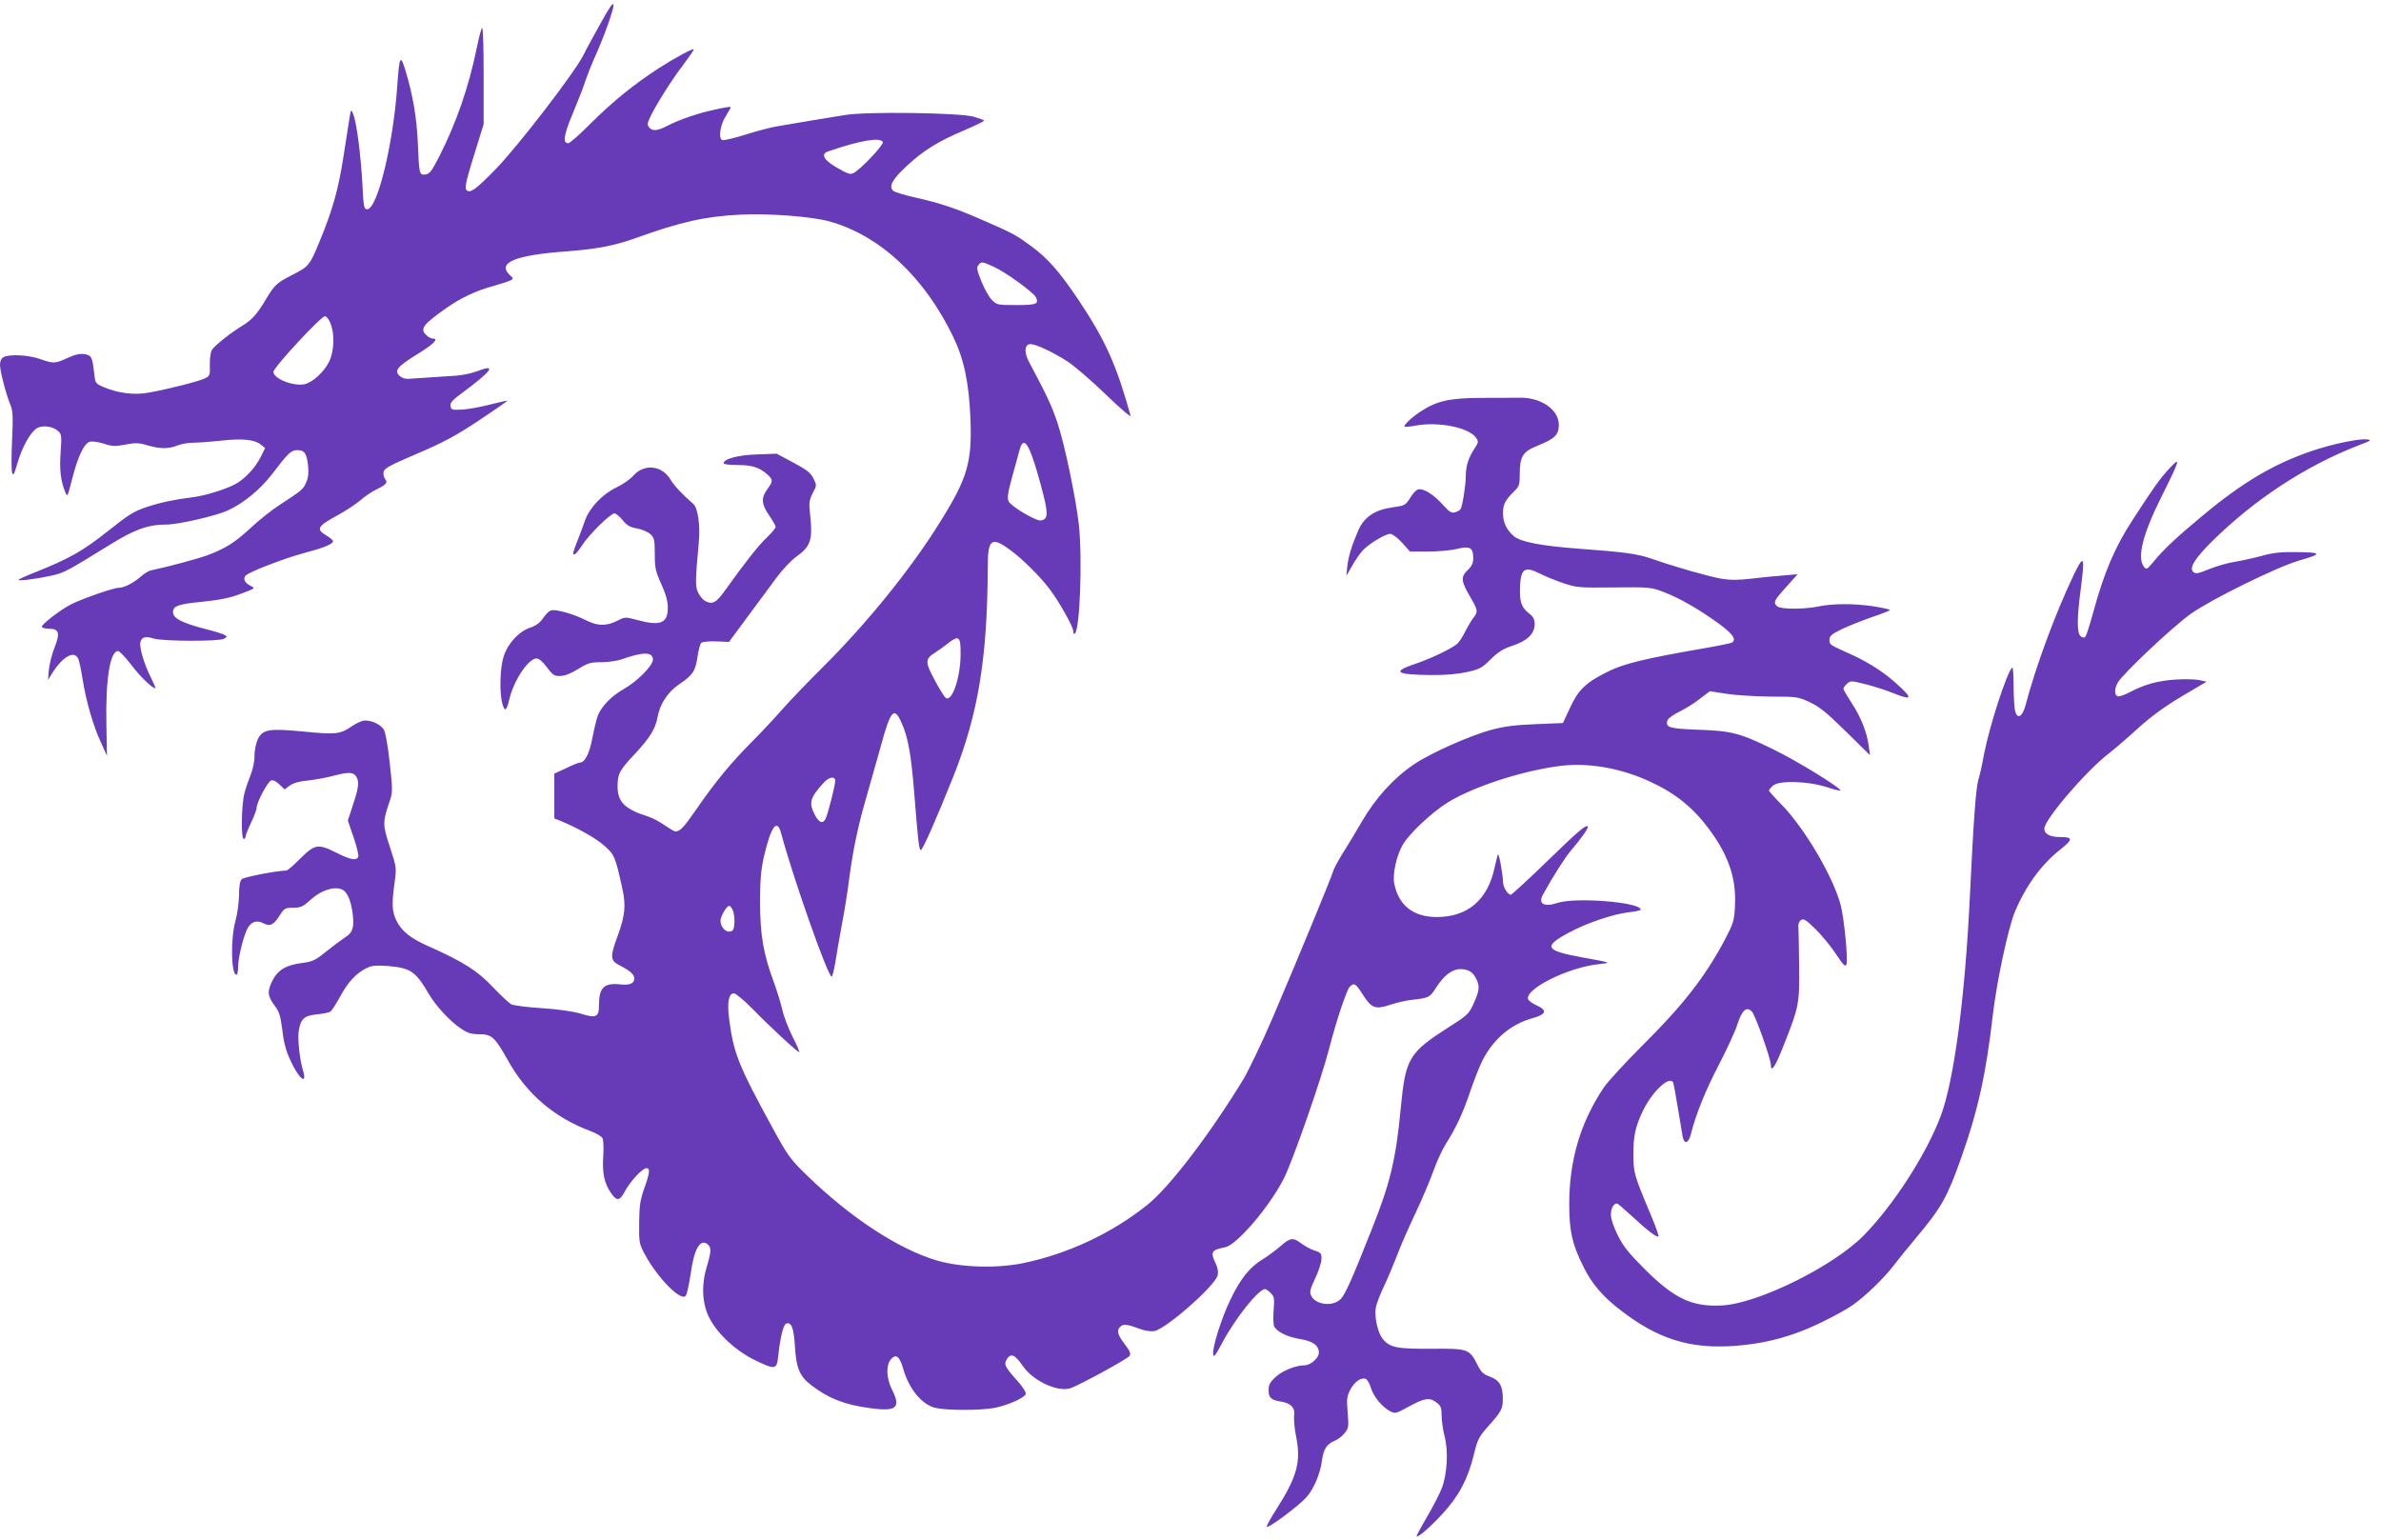 <?xml version="1.0" standalone="no"?>
<!DOCTYPE svg PUBLIC "-//W3C//DTD SVG 20010904//EN"
 "http://www.w3.org/TR/2001/REC-SVG-20010904/DTD/svg10.dtd">
<svg version="1.0" xmlns="http://www.w3.org/2000/svg"
 width="1280pt" height="828pt" viewBox="0 0 1280 828"
 preserveAspectRatio="xMidYMid meet">
<g transform="translate(0,828) scale(0.1,-0.1)"
fill="#673ab7" stroke="none">
<path d="M3229 8155 c-37 -66 -79 -143 -93 -172 -46 -92 -352 -490 -469 -610
-110 -113 -140 -134 -159 -115 -12 12 -2 54 58 245 l34 109 0 259 c0 142 -3
259 -8 259 -4 0 -17 -48 -29 -108 -43 -210 -109 -400 -201 -582 -41 -80 -52
-95 -75 -98 -33 -4 -34 1 -41 173 -6 133 -26 252 -66 385 -27 90 -33 80 -44
-77 -21 -314 -107 -668 -162 -668 -17 0 -20 11 -26 140 -9 156 -31 328 -49
371 -12 29 -12 28 -21 -26 -5 -30 -20 -128 -34 -217 -26 -165 -58 -278 -128
-446 -50 -122 -58 -131 -139 -172 -90 -46 -100 -55 -148 -135 -46 -78 -75
-110 -126 -141 -66 -40 -152 -109 -165 -132 -6 -12 -11 -48 -10 -79 2 -54 0
-59 -26 -72 -30 -15 -192 -57 -304 -77 -77 -14 -163 -3 -241 30 -44 19 -45 20
-51 78 -10 85 -14 92 -51 99 -25 4 -49 -1 -91 -20 -68 -31 -75 -32 -149 -6
-63 22 -164 27 -196 10 -12 -7 -19 -21 -19 -41 0 -34 32 -157 55 -213 14 -33
16 -62 10 -191 -4 -83 -4 -162 0 -175 6 -20 11 -12 29 51 25 85 68 163 103
186 29 19 86 12 115 -14 19 -16 20 -26 14 -114 -7 -93 0 -154 25 -215 11 -28
12 -25 35 64 31 125 66 200 97 207 13 4 47 -1 75 -10 45 -15 61 -16 116 -5 54
10 73 10 119 -4 69 -20 114 -20 160 -1 20 8 59 15 86 15 28 0 95 5 150 11 112
13 180 6 213 -21 l23 -18 -22 -46 c-31 -62 -88 -123 -142 -151 -61 -30 -163
-61 -231 -69 -95 -12 -163 -26 -242 -52 -67 -22 -96 -40 -209 -130 -134 -106
-205 -147 -391 -221 -48 -19 -88 -37 -88 -40 0 -8 104 6 180 23 65 15 82 24
310 165 132 82 205 109 303 109 66 0 271 47 334 77 84 39 171 111 234 192 88
116 104 131 137 131 39 0 50 -16 58 -81 4 -38 2 -65 -9 -90 -16 -39 -22 -44
-140 -121 -43 -27 -113 -83 -156 -123 -87 -81 -136 -112 -233 -149 -55 -20
-206 -61 -305 -82 -13 -2 -37 -17 -55 -33 -43 -37 -91 -61 -121 -61 -27 0
-196 -59 -255 -89 -59 -30 -163 -111 -157 -121 3 -6 22 -10 40 -10 52 0 59
-24 29 -99 -14 -35 -28 -89 -31 -120 l-5 -56 22 35 c55 88 116 124 139 82 6
-10 17 -61 25 -113 19 -119 57 -252 99 -341 l32 -71 -3 166 c-5 244 19 397 63
397 7 0 39 -33 69 -72 48 -64 114 -128 131 -128 3 0 -8 26 -24 58 -37 73 -64
166 -56 191 8 27 27 32 72 18 50 -15 351 -16 377 -1 19 11 19 12 0 22 -11 6
-57 20 -102 31 -126 33 -172 57 -172 91 0 32 30 43 158 55 94 10 147 20 207
43 78 29 79 30 53 42 -31 15 -43 37 -28 55 15 19 205 92 308 120 110 29 162
50 162 65 0 6 -16 20 -35 31 -58 34 -49 50 60 109 44 24 100 61 123 81 24 21
64 48 88 59 51 25 60 36 44 55 -6 8 -10 24 -8 37 2 19 30 35 180 99 143 61
208 96 333 179 85 57 154 104 153 106 -2 1 -44 -8 -94 -21 -50 -13 -117 -25
-150 -27 -54 -3 -59 -1 -62 19 -3 17 10 32 56 66 167 123 196 163 89 122 -48
-17 -92 -25 -182 -29 -66 -4 -141 -9 -166 -11 -35 -4 -52 -1 -69 13 -34 28
-15 51 95 119 88 54 116 83 80 83 -8 0 -24 9 -35 20 -33 33 -15 56 108 143 78
55 161 94 249 118 43 12 86 26 96 31 18 9 18 11 -2 29 -71 67 28 108 309 128
158 12 253 30 370 72 239 86 372 116 560 125 151 8 385 -10 478 -36 273 -76
511 -299 666 -620 58 -120 85 -245 93 -441 9 -234 -15 -318 -163 -555 -154
-249 -391 -542 -629 -779 -83 -82 -182 -186 -221 -230 -38 -44 -112 -123 -164
-175 -111 -112 -193 -211 -296 -360 -67 -97 -88 -120 -114 -120 -4 0 -30 15
-56 33 -27 19 -67 40 -89 47 -126 40 -165 78 -165 162 0 68 10 87 94 176 80
86 110 135 121 197 13 71 54 134 117 177 73 49 87 71 98 149 5 34 14 67 20 73
6 6 40 9 80 8 l69 -3 102 138 c56 76 126 171 156 211 30 40 75 88 101 107 81
58 92 91 77 230 -7 62 -5 76 14 114 22 41 22 43 4 79 -15 30 -35 46 -108 85
l-90 48 -105 -4 c-102 -3 -180 -24 -180 -48 0 -5 34 -9 75 -9 79 0 119 -13
163 -53 28 -26 28 -35 -3 -77 -34 -46 -32 -81 10 -141 19 -28 35 -56 35 -62 0
-6 -22 -32 -49 -58 -47 -45 -122 -141 -223 -283 -49 -68 -68 -78 -109 -56 -10
6 -26 25 -35 42 -17 32 -16 72 2 265 10 97 -4 192 -29 214 -55 47 -104 99
-122 130 -45 77 -141 88 -199 23 -17 -20 -59 -49 -93 -65 -74 -35 -144 -109
-168 -177 -9 -26 -27 -75 -41 -110 -27 -70 -27 -72 -15 -72 5 0 23 22 40 48
37 58 153 172 174 172 8 0 28 -16 44 -36 22 -28 39 -38 78 -45 27 -5 59 -19
72 -31 20 -19 23 -31 23 -106 0 -75 4 -93 35 -162 25 -55 35 -92 35 -127 0
-84 -39 -100 -165 -66 -63 17 -65 17 -108 -5 -58 -29 -106 -28 -170 5 -55 28
-137 53 -175 53 -15 0 -31 -13 -50 -40 -19 -28 -40 -44 -74 -55 -60 -21 -119
-85 -141 -156 -19 -59 -23 -194 -6 -253 13 -45 22 -39 38 28 24 100 102 216
145 216 14 0 33 -17 56 -47 32 -43 40 -48 73 -47 24 1 58 14 96 38 52 32 67
36 124 36 35 0 84 7 108 15 117 42 169 41 169 -1 0 -33 -86 -119 -161 -161
-60 -34 -113 -88 -134 -137 -7 -17 -20 -71 -30 -121 -16 -87 -41 -135 -69
-135 -6 0 -39 -13 -73 -30 l-63 -29 0 -121 0 -120 28 -11 c92 -37 194 -94 239
-134 57 -50 60 -58 98 -229 21 -94 16 -146 -25 -259 -42 -113 -40 -131 13
-158 55 -28 77 -48 77 -70 0 -26 -26 -37 -76 -31 -87 9 -114 -17 -114 -113 0
-63 -15 -70 -96 -45 -44 13 -119 24 -211 30 -79 5 -154 15 -165 21 -12 7 -56
48 -99 93 -82 87 -158 135 -339 216 -105 46 -153 85 -181 145 -22 47 -23 89
-8 199 11 80 11 82 -25 193 -40 121 -40 133 0 249 15 45 15 60 -1 204 -10 93
-23 164 -32 178 -19 31 -78 55 -112 47 -14 -3 -42 -17 -62 -31 -60 -41 -86
-44 -255 -27 -189 18 -222 13 -249 -43 -9 -20 -17 -59 -17 -86 1 -28 -8 -73
-20 -102 -11 -28 -27 -73 -34 -101 -16 -58 -19 -245 -4 -245 6 0 10 6 10 13 0
6 14 41 30 75 17 35 30 72 30 81 0 28 59 138 77 145 10 4 27 -3 45 -21 l28
-27 28 21 c18 13 51 23 97 27 39 4 103 16 144 27 83 22 108 18 122 -18 10 -27
3 -63 -32 -166 l-19 -58 31 -91 c17 -49 28 -96 25 -104 -9 -22 -41 -17 -116
21 -100 50 -116 48 -195 -30 -36 -36 -69 -65 -75 -65 -48 0 -228 -35 -240 -46
-10 -10 -15 -36 -15 -87 -1 -40 -9 -101 -19 -137 -27 -95 -24 -290 5 -290 5 0
9 19 9 43 0 52 33 179 54 212 21 32 49 39 83 21 36 -18 55 -8 88 45 23 36 29
39 71 39 40 0 52 5 95 44 54 49 123 72 166 55 29 -11 50 -59 59 -132 9 -75 0
-101 -42 -127 -19 -13 -64 -46 -100 -75 -53 -44 -73 -54 -117 -60 -107 -13
-150 -41 -182 -118 -18 -44 -13 -67 24 -117 22 -28 29 -53 39 -128 7 -66 20
-113 43 -162 44 -97 91 -137 69 -59 -19 62 -31 173 -24 217 10 65 29 82 99 89
33 3 65 10 72 15 7 5 30 42 52 81 42 78 86 125 141 152 27 14 49 16 112 12
124 -10 152 -28 223 -150 37 -64 115 -148 172 -186 37 -25 57 -31 100 -31 66
0 84 -16 152 -138 102 -183 249 -309 446 -383 30 -11 59 -28 64 -38 5 -9 7
-53 4 -96 -6 -89 5 -145 40 -196 32 -48 48 -47 76 6 29 54 95 125 116 125 21
0 19 -24 -12 -110 -22 -63 -26 -93 -27 -185 -1 -106 0 -112 32 -171 68 -125
191 -250 218 -221 6 6 18 60 27 119 18 135 52 192 92 158 20 -17 19 -39 -6
-122 -30 -99 -24 -203 17 -278 45 -84 138 -170 236 -219 117 -57 124 -56 132
22 10 95 27 165 42 171 28 11 41 -22 47 -116 7 -123 25 -167 90 -216 93 -71
176 -103 313 -122 144 -20 169 1 119 100 -30 60 -33 128 -7 161 28 33 48 19
67 -48 32 -111 101 -195 175 -212 60 -14 241 -14 316 0 68 13 160 53 168 74 3
9 -13 35 -39 65 -75 84 -80 95 -61 125 21 32 43 22 85 -39 57 -82 191 -143
259 -118 57 22 306 158 315 173 7 12 1 27 -27 63 -39 51 -45 76 -21 96 16 13
36 11 105 -15 25 -9 57 -14 75 -11 64 12 327 243 341 300 4 18 1 40 -10 62
-30 64 -25 74 51 89 63 13 240 220 316 372 48 96 202 537 243 698 38 148 93
312 110 330 24 23 31 19 69 -40 48 -76 68 -83 148 -57 35 12 88 24 118 27 91
10 96 13 129 65 41 65 87 100 129 100 43 0 68 -14 86 -50 21 -41 19 -64 -12
-133 -26 -58 -32 -64 -133 -128 -217 -139 -234 -167 -260 -439 -26 -276 -57
-403 -158 -655 -108 -273 -143 -350 -168 -372 -43 -39 -134 -26 -155 21 -10
20 -6 35 21 93 18 37 33 84 34 103 1 31 -2 36 -37 47 -21 7 -53 24 -71 38 -45
34 -60 32 -114 -16 -26 -22 -69 -54 -97 -71 -66 -40 -117 -103 -170 -214 -48
-99 -99 -259 -93 -296 3 -18 13 -4 48 62 69 131 196 290 231 290 5 0 19 -10
30 -21 19 -19 21 -29 16 -92 -3 -38 -2 -78 3 -88 16 -30 73 -57 140 -68 68
-11 100 -34 100 -73 0 -29 -45 -68 -78 -68 -47 0 -121 -30 -157 -65 -27 -25
-35 -40 -35 -67 0 -43 12 -54 67 -63 54 -9 77 -34 70 -77 -2 -18 2 -69 11
-112 27 -135 5 -215 -107 -391 -28 -43 -51 -85 -51 -92 0 -17 175 113 216 161
38 44 72 126 81 195 7 59 25 87 67 105 18 7 43 26 55 42 21 26 22 35 16 110
-6 71 -5 86 14 123 22 42 58 68 83 58 8 -3 20 -23 27 -46 14 -48 61 -105 103
-127 28 -15 32 -14 103 25 84 46 111 50 149 20 22 -17 26 -28 26 -69 0 -27 7
-77 16 -112 21 -80 14 -201 -15 -279 -12 -30 -48 -100 -80 -155 -32 -54 -57
-101 -56 -103 8 -8 68 44 139 120 88 95 137 187 169 318 20 83 28 97 77 153
72 80 79 94 79 148 0 70 -18 100 -69 119 -36 13 -48 25 -67 63 -43 86 -51 89
-248 87 -187 -1 -224 6 -263 55 -26 33 -44 117 -36 165 3 20 23 72 44 116 21
44 51 116 68 160 16 44 61 148 100 230 39 83 84 189 100 236 17 47 46 110 65
140 54 85 92 166 131 282 20 59 49 133 65 165 59 116 153 196 269 228 75 21
82 42 23 69 -22 10 -42 24 -46 33 -20 53 211 170 375 188 77 9 80 7 -89 38
-196 36 -206 58 -65 133 94 51 236 99 322 109 34 3 62 10 62 14 0 40 -351 68
-447 36 -72 -24 -106 -5 -78 45 50 92 119 200 149 235 53 61 98 125 92 131
-10 11 -52 -25 -228 -196 -97 -94 -181 -171 -186 -171 -17 0 -42 42 -42 69 0
35 -21 153 -27 148 -2 -3 -10 -34 -18 -70 -36 -174 -145 -267 -311 -267 -127
0 -207 64 -229 182 -9 48 11 142 43 201 33 62 160 181 248 235 138 83 381 163
583 192 159 24 343 -7 508 -85 133 -62 227 -139 312 -254 105 -142 146 -266
138 -412 -4 -80 -8 -92 -56 -184 -105 -197 -224 -350 -446 -570 -88 -88 -179
-187 -202 -220 -126 -187 -187 -391 -187 -630 0 -142 16 -214 74 -330 47 -97
107 -167 209 -244 192 -147 359 -200 583 -188 186 11 339 52 510 138 55 27
121 64 145 81 65 44 174 149 224 216 24 31 78 98 120 148 137 163 168 220 242
429 91 256 134 453 171 775 21 177 82 461 117 546 58 140 143 257 245 337 69
55 69 67 0 67 -55 0 -86 16 -86 45 0 48 222 308 345 403 33 26 105 87 160 138
70 63 140 114 233 170 l134 79 -34 8 c-18 5 -76 7 -128 4 -99 -6 -171 -26
-254 -70 -27 -14 -54 -23 -62 -20 -18 7 -18 37 0 72 23 44 294 300 392 370
109 78 463 252 582 287 130 37 127 45 -19 46 -78 1 -123 -4 -179 -20 -41 -11
-106 -26 -145 -32 -38 -6 -101 -24 -140 -40 -61 -25 -72 -26 -85 -14 -22 22
10 73 105 167 228 224 501 403 785 513 69 26 72 29 42 32 -44 4 -178 -24 -287
-60 -208 -70 -377 -169 -595 -351 -140 -116 -209 -181 -263 -247 -36 -43 -38
-44 -52 -26 -37 49 -6 174 93 372 103 206 108 225 43 154 -50 -54 -80 -96
-193 -270 -98 -150 -155 -283 -214 -498 -19 -70 -38 -130 -44 -136 -6 -6 -15
-4 -25 4 -20 16 -20 99 1 254 23 179 17 190 -39 73 -98 -206 -203 -489 -259
-702 -16 -59 -43 -73 -55 -28 -4 15 -8 76 -8 135 0 59 -3 104 -8 99 -30 -30
-123 -318 -152 -470 -8 -46 -21 -105 -29 -131 -14 -47 -26 -211 -46 -625 -26
-548 -85 -993 -157 -1185 -79 -209 -256 -482 -417 -645 -165 -165 -564 -362
-757 -373 -161 -9 -256 35 -415 193 -88 88 -118 125 -147 184 -22 44 -37 88
-37 110 0 35 14 61 33 61 4 0 40 -31 80 -68 79 -74 135 -117 143 -109 3 3 -18
61 -47 129 -84 200 -88 215 -88 308 -1 102 11 154 50 236 49 103 141 191 163
156 3 -5 14 -64 25 -133 12 -68 23 -139 26 -156 8 -47 32 -42 45 10 27 107 78
234 150 372 43 83 88 180 100 218 25 77 49 98 78 69 18 -18 102 -255 102 -287
0 -45 24 -9 68 103 83 210 86 223 84 427 -1 99 -3 193 -4 209 -2 18 3 32 14
40 15 9 27 1 78 -49 34 -33 83 -93 110 -134 39 -59 51 -71 56 -56 10 25 -12
248 -31 320 -40 152 -193 411 -316 538 -38 38 -69 73 -69 77 0 4 9 15 21 26
33 30 189 25 291 -8 43 -14 75 -22 73 -17 -16 24 -236 159 -359 219 -181 89
-226 101 -408 107 -154 6 -176 12 -164 50 3 11 32 31 64 47 31 15 81 46 110
69 l54 41 91 -14 c51 -8 157 -14 237 -15 141 0 147 -1 211 -31 53 -25 92 -58
194 -158 l128 -126 -7 51 c-10 73 -42 154 -92 230 -24 37 -44 71 -44 76 0 6 9
18 19 27 19 17 23 17 99 -2 44 -11 109 -32 144 -46 102 -41 112 -34 45 29 -77
73 -162 130 -266 177 -118 53 -116 52 -116 79 0 20 12 30 65 56 35 17 108 46
162 65 54 18 98 35 98 39 0 3 -42 12 -92 20 -103 15 -215 15 -296 -2 -74 -15
-198 -15 -217 1 -24 20 -19 31 47 104 l62 69 -79 -7 c-44 -3 -121 -11 -172
-17 -68 -8 -109 -8 -160 0 -72 13 -247 63 -373 107 -78 27 -146 36 -390 54
-202 15 -314 36 -351 67 -40 34 -59 74 -59 125 0 46 11 68 60 117 27 26 30 36
30 91 0 97 16 122 96 154 92 37 114 58 114 112 0 83 -97 149 -215 146 -33 -1
-126 -1 -206 -1 -164 -1 -233 -16 -317 -70 -49 -31 -99 -78 -91 -85 2 -2 29 0
59 6 126 23 291 -11 327 -68 12 -18 10 -25 -10 -55 -32 -48 -47 -94 -47 -147
0 -51 -18 -162 -28 -179 -4 -6 -17 -13 -29 -17 -19 -6 -31 1 -65 39 -48 53
-96 85 -127 85 -13 0 -29 -14 -45 -39 -31 -49 -32 -49 -103 -59 -91 -13 -148
-51 -179 -119 -37 -85 -55 -143 -61 -198 l-5 -50 32 55 c17 30 43 68 58 83 33
35 120 87 146 87 11 0 39 -21 63 -47 l43 -48 98 0 c53 0 123 6 154 14 70 17
88 7 88 -48 0 -29 -7 -44 -31 -67 -37 -36 -35 -59 16 -145 40 -69 42 -78 16
-110 -10 -13 -30 -46 -44 -74 -13 -27 -33 -57 -43 -66 -30 -26 -142 -80 -229
-109 -124 -42 -100 -57 87 -59 76 -1 144 5 193 16 69 15 81 21 128 68 41 40
67 57 119 74 79 26 118 64 118 116 0 25 -7 39 -27 55 -42 32 -52 59 -52 125 2
118 21 135 108 91 27 -14 84 -37 125 -51 72 -24 85 -25 273 -23 191 2 200 1
265 -24 85 -32 191 -93 296 -169 78 -57 99 -87 72 -104 -6 -3 -72 -17 -148
-30 -318 -55 -434 -83 -519 -126 -119 -59 -159 -98 -203 -195 l-38 -81 -143
-6 c-107 -4 -168 -11 -240 -30 -113 -30 -328 -125 -419 -187 -108 -73 -207
-182 -280 -309 -36 -62 -84 -141 -107 -177 -22 -36 -44 -77 -47 -90 -8 -30
-187 -464 -327 -792 -55 -128 -125 -273 -154 -323 -181 -297 -399 -583 -519
-678 -192 -153 -426 -262 -667 -312 -145 -29 -334 -23 -464 15 -207 62 -462
229 -698 458 -89 87 -102 104 -183 253 -184 337 -210 401 -234 585 -12 93 -3
140 26 140 9 0 53 -37 98 -82 100 -103 248 -239 253 -234 2 2 -14 39 -36 82
-22 44 -47 108 -55 144 -8 36 -29 103 -46 150 -56 150 -74 256 -74 430 0 122
5 174 21 246 39 165 71 207 93 122 61 -229 250 -768 271 -768 4 0 12 33 19 73
6 39 22 131 35 202 14 72 32 184 40 250 21 160 49 292 97 455 21 74 55 194 75
265 51 189 71 210 111 116 35 -79 50 -168 67 -376 20 -257 26 -305 35 -305 10
0 82 163 176 398 133 335 182 635 184 1119 0 158 19 172 125 93 64 -47 157
-140 207 -206 53 -70 128 -204 128 -228 0 -13 3 -16 9 -11 27 27 40 402 21
583 -16 142 -76 432 -115 548 -30 90 -54 142 -154 330 -27 51 -23 94 9 94 29
0 121 -43 200 -94 39 -26 132 -106 207 -179 75 -72 134 -123 131 -112 -77 276
-135 404 -277 618 -106 158 -167 227 -259 295 -76 56 -97 68 -237 129 -160 71
-244 99 -371 128 -65 14 -125 32 -133 40 -24 24 -4 61 75 134 88 82 165 130
311 192 56 24 103 47 103 50 0 4 -26 13 -57 22 -79 21 -572 28 -688 9 -84 -13
-280 -46 -378 -63 -31 -6 -105 -25 -163 -44 -59 -18 -113 -31 -121 -28 -23 9
-11 86 22 134 14 23 25 42 23 44 -2 2 -42 -4 -88 -15 -89 -19 -188 -53 -258
-89 -49 -25 -75 -27 -92 -6 -11 13 -10 23 4 53 31 66 117 203 178 282 32 43
58 81 58 84 0 10 -97 -42 -189 -101 -131 -85 -245 -177 -364 -295 -59 -60
-114 -108 -122 -108 -31 0 -25 42 23 157 27 65 58 143 67 173 10 30 31 84 47
120 54 118 109 273 106 294 -2 15 -23 -15 -69 -99z m1517 -639 c6 -14 -118
-146 -157 -166 -17 -10 -31 -5 -87 27 -74 42 -92 75 -50 89 170 59 283 78 294
50z m596 -670 c61 -27 212 -136 226 -163 19 -37 5 -43 -105 -43 -101 0 -105 1
-131 28 -15 15 -40 59 -56 99 -24 60 -27 75 -16 88 16 20 20 19 82 -9z m-3566
-303 c24 -56 21 -149 -6 -206 -27 -56 -90 -114 -135 -123 -62 -11 -165 31
-165 67 0 23 255 299 277 299 8 0 21 -16 29 -37z m3775 -723 c15 -41 39 -126
55 -188 30 -117 28 -143 -10 -150 -25 -5 -162 76 -174 103 -8 18 -4 46 18 127
16 56 34 122 40 146 17 65 39 53 71 -38z m-387 -1060 c-1 -125 -46 -255 -80
-232 -6 4 -33 46 -58 94 -53 97 -53 115 -3 147 18 11 50 34 71 51 62 48 71 40
70 -60z m-674 -678 c0 -24 -40 -182 -52 -204 -14 -29 -36 -21 -58 22 -33 65
-26 91 49 173 28 31 61 36 61 9z m-549 -699 c5 -15 9 -45 7 -67 -2 -33 -7 -42
-25 -44 -29 -4 -57 38 -48 70 10 32 34 68 45 68 6 0 15 -12 21 -27z"/>
</g>
</svg>
